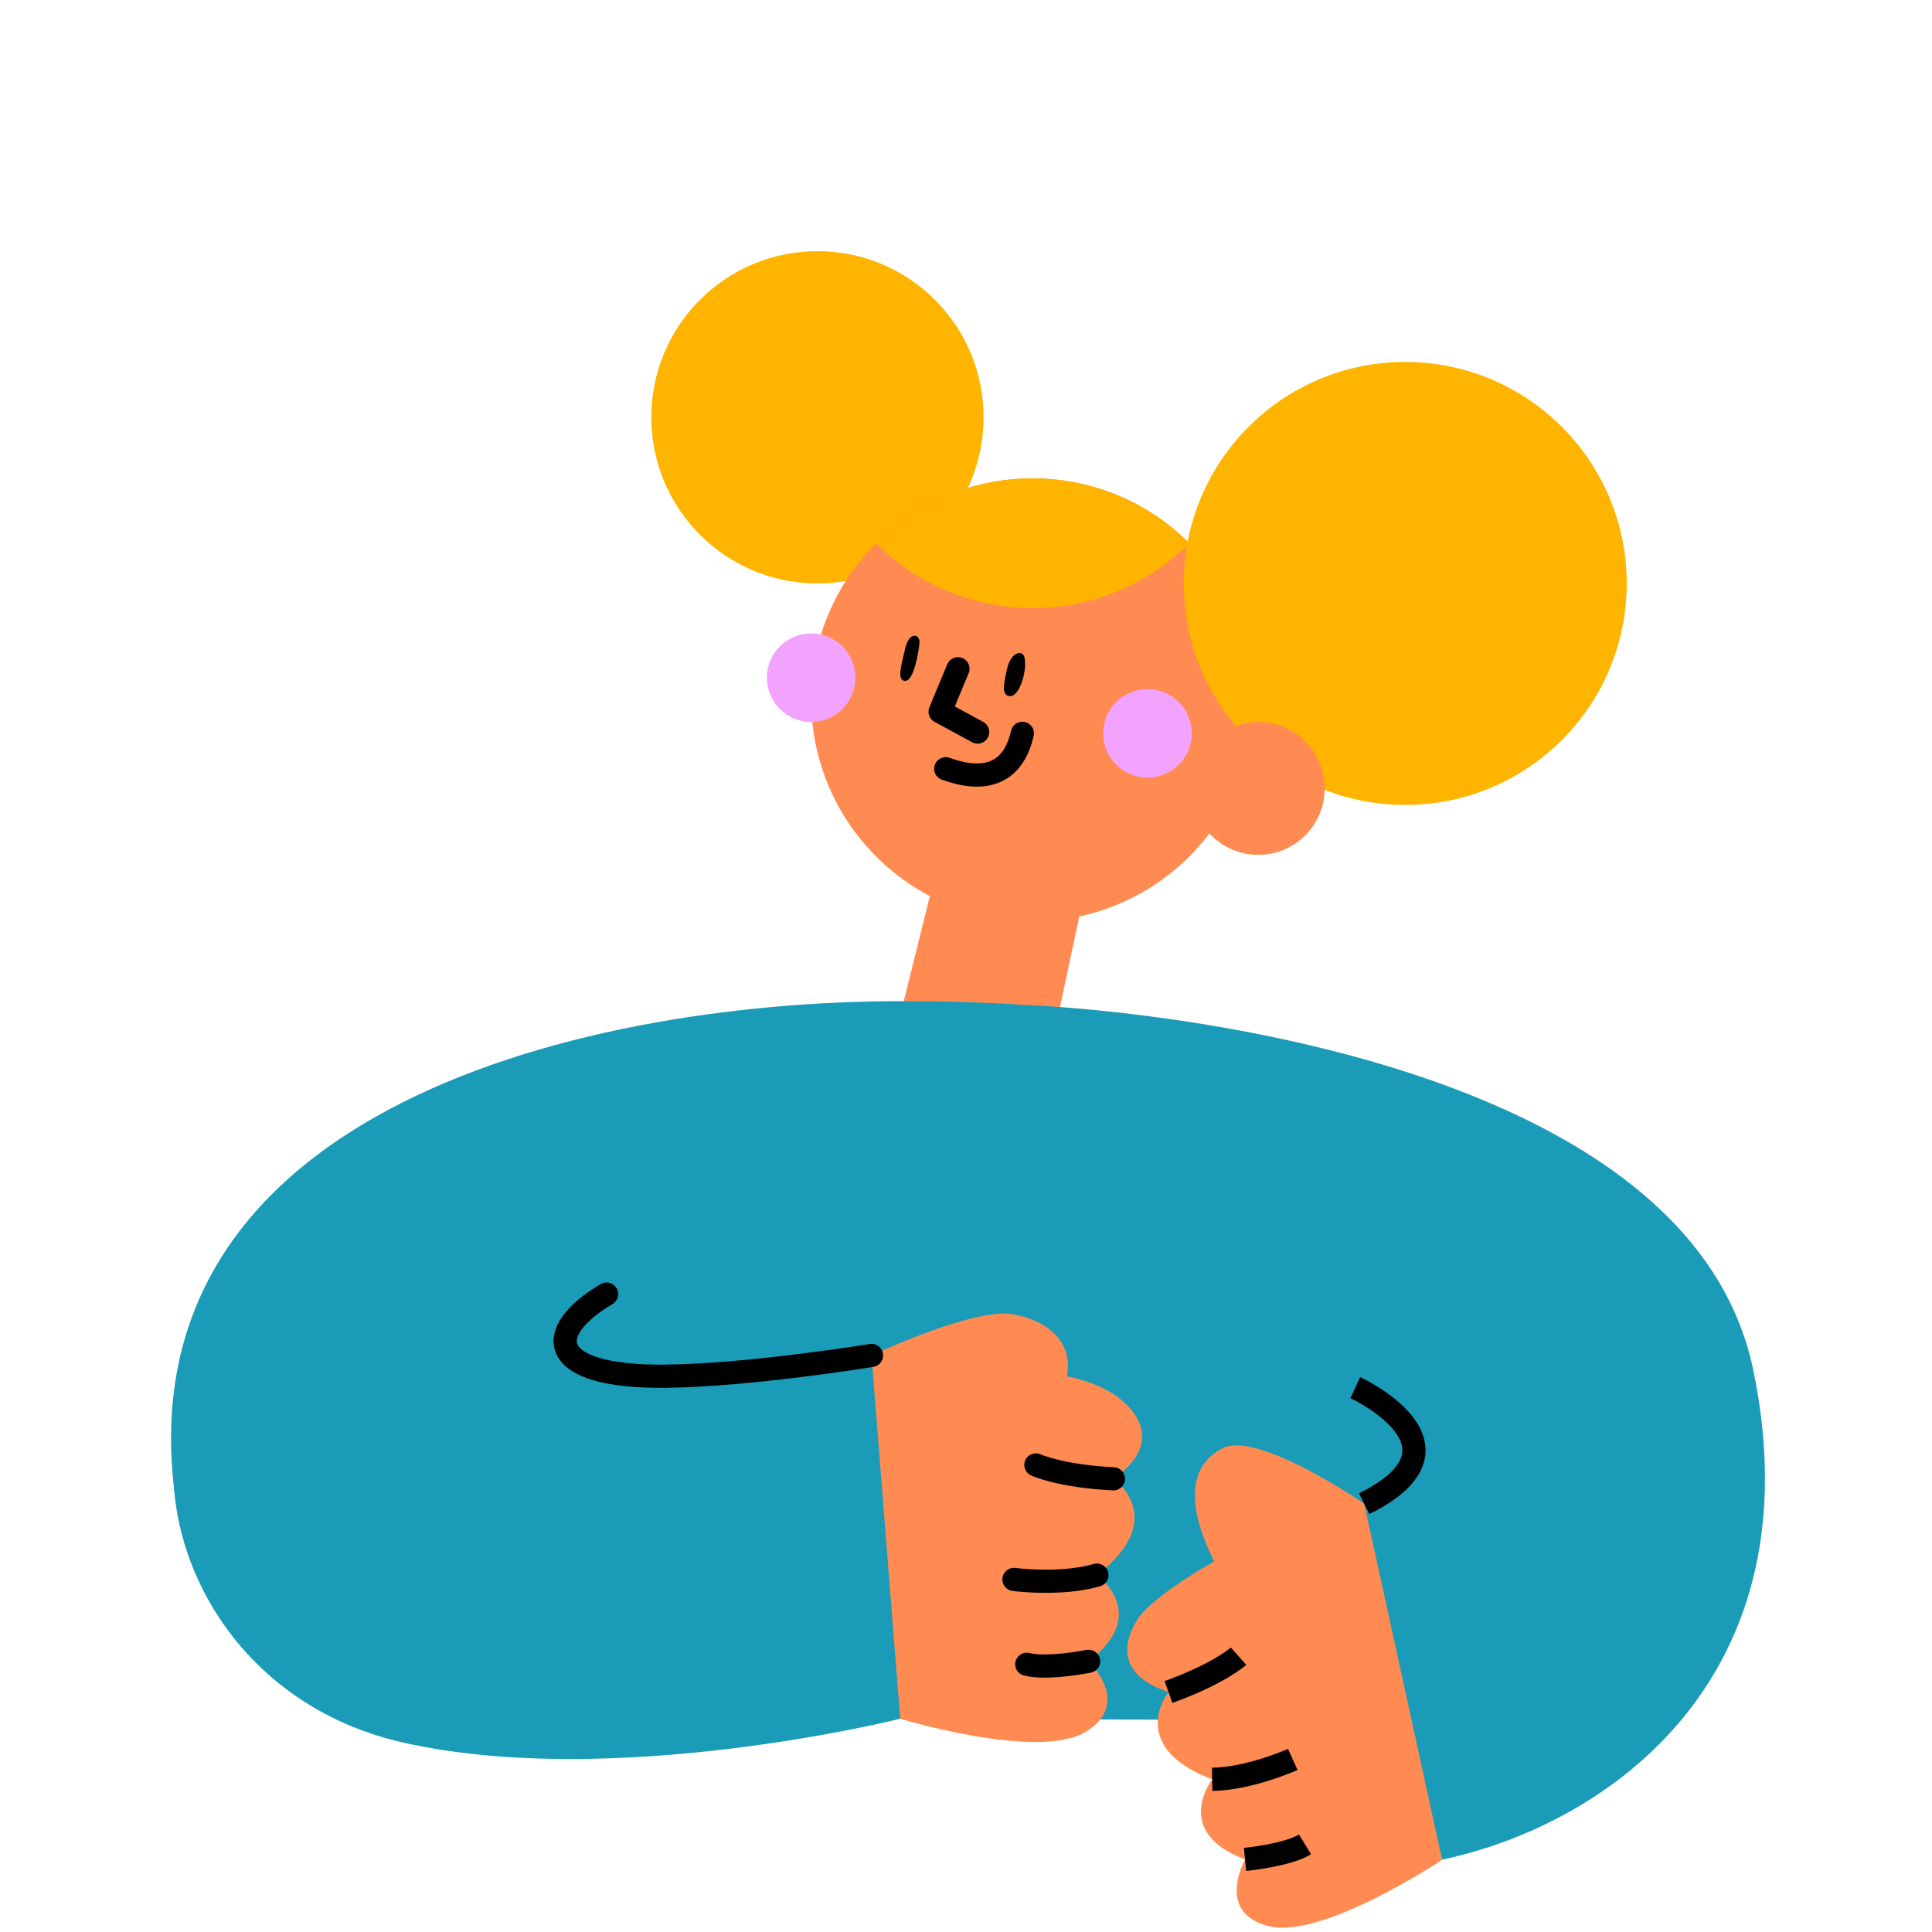 <svg width="100" height="100" viewBox="0 0 100 100" fill="none" xmlns="http://www.w3.org/2000/svg">
<path d="M42.311 30.198C47.06 30.198 50.91 26.348 50.91 21.599C50.91 16.85 47.06 13 42.311 13C37.562 13 33.712 16.85 33.712 21.599C33.712 26.348 37.562 30.198 42.311 30.198Z" fill="#FFB400"/>
<path d="M53.453 47.689C59.785 47.689 64.917 42.556 64.917 36.225C64.917 29.893 59.785 24.761 53.453 24.761C47.121 24.761 41.989 29.893 41.989 36.225C41.989 42.556 47.121 47.689 53.453 47.689Z" fill="#FF8B52"/>
<path d="M49.584 34.614L48.659 36.835L50.603 37.891" stroke="black" stroke-width="1.2" stroke-miterlimit="10" stroke-linecap="round" stroke-linejoin="round"/>
<path d="M48.951 39.79C51.135 40.584 52.468 39.917 52.917 37.959" stroke="black" stroke-width="1.2" stroke-miterlimit="10" stroke-linecap="round" stroke-linejoin="round"/>
<path d="M41.985 37.37C43.251 37.37 44.277 36.344 44.277 35.078C44.277 33.812 43.251 32.786 41.985 32.786C40.719 32.786 39.693 33.812 39.693 35.078C39.693 36.344 40.719 37.37 41.985 37.37Z" fill="#F2A3FF"/>
<path d="M59.393 40.25C60.659 40.25 61.685 39.224 61.685 37.958C61.685 36.692 60.659 35.666 59.393 35.666C58.127 35.666 57.101 36.692 57.101 37.958C57.101 39.224 58.127 40.25 59.393 40.25Z" fill="#F2A3FF"/>
<path d="M45.344 28.116C47.419 30.191 50.285 31.472 53.453 31.472C56.618 31.472 59.487 30.187 61.558 28.116C59.483 26.041 56.618 24.761 53.453 24.761C50.285 24.757 47.419 26.041 45.344 28.116Z" fill="#FFB400"/>
<path d="M72.734 41.663C79.065 41.663 84.198 36.53 84.198 30.198C84.198 23.867 79.065 18.734 72.734 18.734C66.402 18.734 61.269 23.867 61.269 30.198C61.269 36.53 66.402 41.663 72.734 41.663Z" fill="#FFB400"/>
<path d="M56.198 45.861L54.565 53.528H46.356L48.535 44.742L56.198 45.861Z" fill="#FF8B52"/>
<path d="M65.127 44.247C67.026 44.247 68.565 42.708 68.565 40.809C68.565 38.91 67.026 37.371 65.127 37.371C63.228 37.371 61.689 38.91 61.689 40.809C61.689 42.708 63.228 44.247 65.127 44.247Z" fill="#FF8B52"/>
<path d="M46.854 35.243C46.405 35.243 46.644 34.464 46.854 33.558C47.064 32.652 47.633 32.813 47.592 33.285C47.547 33.76 47.303 35.243 46.854 35.243Z" fill="black"/>
<path d="M52.3 36.03C51.85 36.03 51.914 35.521 52.127 34.614C52.337 33.708 52.959 33.603 53.037 34.071C53.161 34.809 52.749 36.03 52.3 36.03Z" fill="black"/>
<path d="M46.663 51.82C63.772 51.82 80.599 55.288 84.352 79.011L73.067 89.059L46.596 88.962L9.315 79.011C5.199 57.85 29.555 51.82 46.663 51.82Z" fill="#1A9BB7"/>
<path d="M45.109 70.157L46.592 88.962C46.592 88.962 31.828 92.67 20.862 90.194C11.24 88.022 7.188 78.471 9.705 72.063C13.708 61.865 45.109 70.157 45.109 70.157Z" fill="#1A9BB7"/>
<path d="M45.109 70.157C45.109 70.157 50.416 67.666 52.423 68.026C54.431 68.385 55.54 69.614 55.221 71.235C55.221 71.235 56.948 71.531 58.056 72.468C59.165 73.404 59.907 74.954 57.633 76.543C57.633 76.543 60.588 78.576 56.779 81.528C56.779 81.528 59.584 83.528 56.349 85.988C56.349 85.988 58.648 88.187 56.169 89.655C53.689 91.123 46.596 88.962 46.596 88.962L45.109 70.157Z" fill="#FF8B52"/>
<path d="M53.618 75.824C53.618 75.824 54.88 76.408 57.629 76.543" stroke="black" stroke-width="1.2" stroke-miterlimit="10" stroke-linecap="round"/>
<path d="M52.483 81.752C52.483 81.752 54.907 82.071 56.776 81.528" stroke="black" stroke-width="1.2" stroke-miterlimit="10" stroke-linecap="round"/>
<path d="M56.345 85.988C56.345 85.988 54.195 86.419 53.146 86.142" stroke="black" stroke-width="1.2" stroke-miterlimit="10" stroke-linecap="round"/>
<path d="M45.109 70.157C45.109 70.157 38.783 71.19 34.446 71.232C28.188 71.292 28.131 68.906 31.397 66.981" stroke="black" stroke-width="1.2" stroke-miterlimit="10" stroke-linecap="round"/>
<path d="M53.15 52.022C53.15 52.022 87.086 53.176 90.753 70.932C94 86.651 83.453 94.382 74.64 96.258L69.082 76.101C69.082 76.101 70.15 76.258 70.15 71.82C70.15 64.131 59.026 65.76 59.026 65.76L53.15 52.022Z" fill="#1A9BB7"/>
<path d="M70.611 77.831C70.611 77.831 65.105 74.033 63.288 74.958C61.472 75.883 61.431 77.977 62.843 80.82C62.843 80.82 59.682 82.584 58.892 83.797C58.101 85.015 57.839 86.715 60.48 87.576C60.48 87.576 58.244 90.378 62.742 92.101C62.742 92.101 60.637 94.827 64.446 96.243C64.446 96.243 62.88 99.014 65.682 99.7C68.48 100.385 74.644 96.262 74.644 96.262L70.611 77.831Z" fill="#FF8B52"/>
<path d="M64.109 85.726C64.109 85.726 63.071 86.651 60.48 87.576" stroke="black" stroke-width="1.2" stroke-miterlimit="10"/>
<path d="M66.914 91.067C66.914 91.067 64.689 92.07 62.742 92.097" stroke="black" stroke-width="1.2" stroke-miterlimit="10"/>
<path d="M64.442 96.243C64.442 96.243 66.626 96.033 67.547 95.464" stroke="black" stroke-width="1.2" stroke-miterlimit="10"/>
<path d="M70.15 71.824C70.15 71.824 76.663 74.827 70.61 77.831" stroke="black" stroke-width="1.2" stroke-miterlimit="10"/>
</svg>
